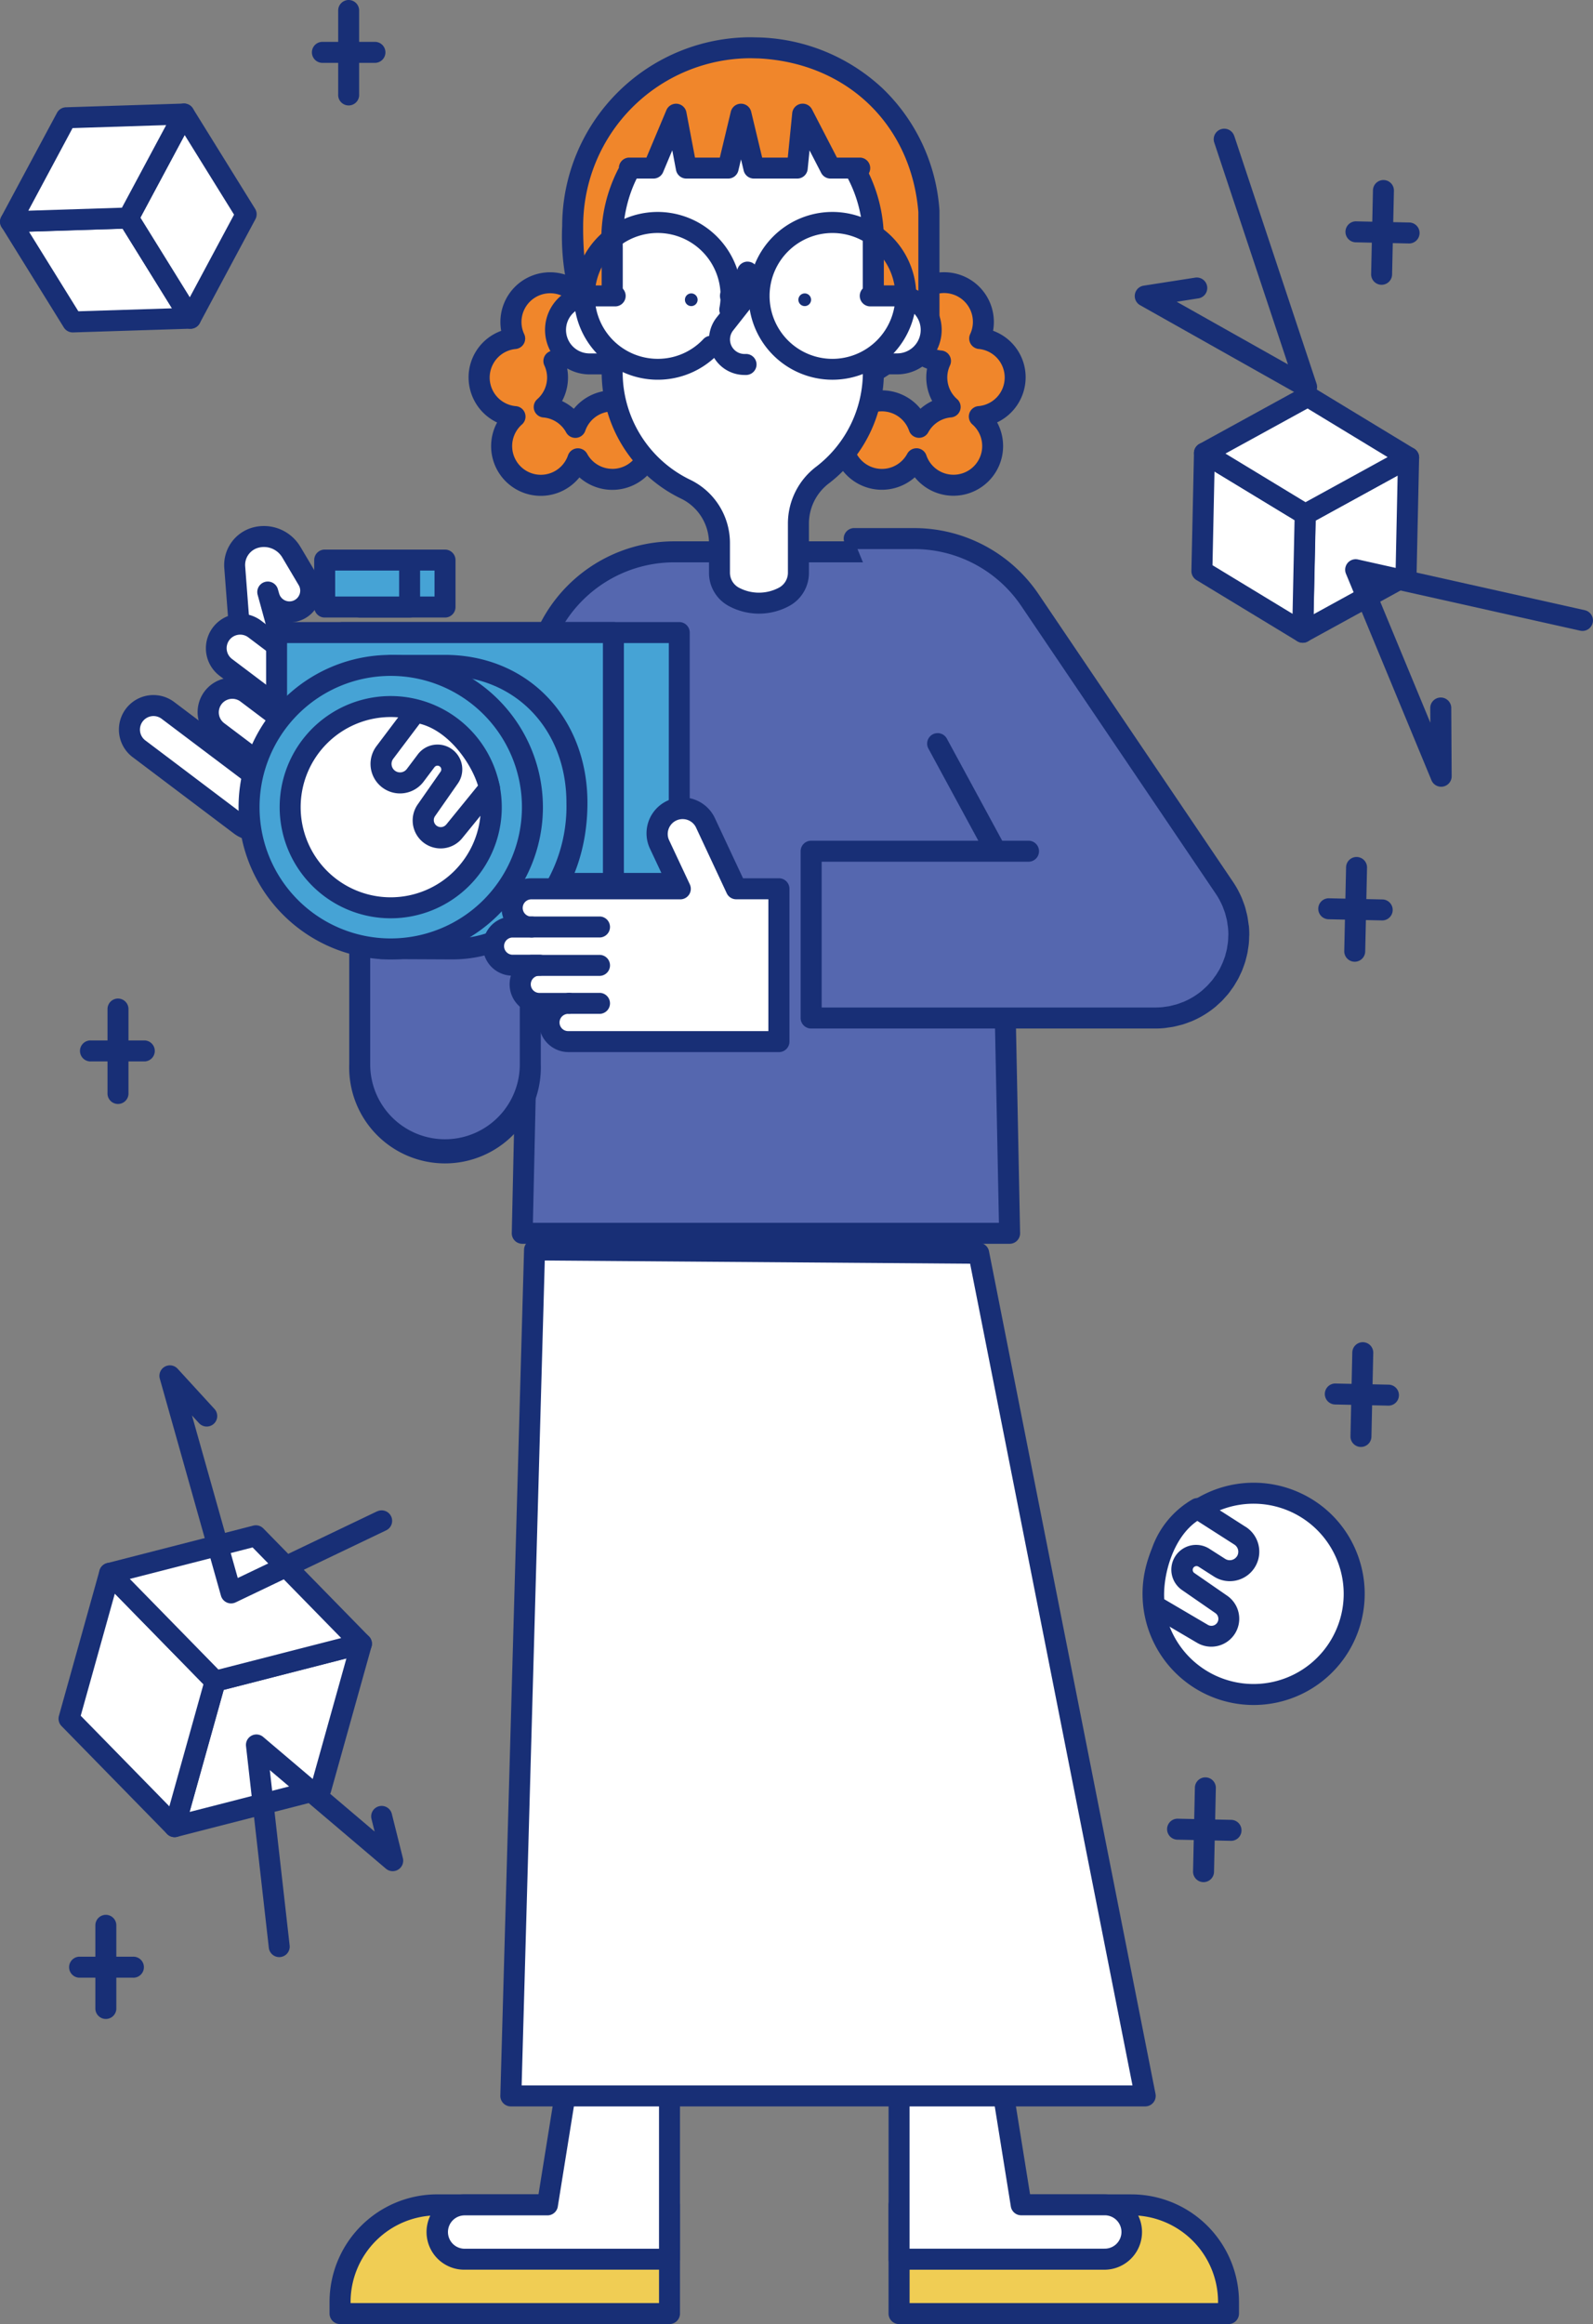 <svg xmlns="http://www.w3.org/2000/svg" width="159.594" height="232.696" viewBox="0 0 159.594 232.696">
  <rect x="0" y="0" width="159.594" height="232.696" fill="#808080" stroke="none"/>
  <g id="グループ_15088" data-name="グループ 15088" transform="translate(-620 -8743.926)">
    <g id="グループ_4602" data-name="グループ 4602" transform="translate(703.372 8771.182)">
      <path id="パス_2362" data-name="パス 2362" d="M345.921,102.283a3.925,3.925,0,1,0-7.482-1.657,3.929,3.929,0,0,0,3.555,3.909,3.9,3.9,0,0,0,.966,4.6,3.923,3.923,0,0,0-3.123,2.041,3.922,3.922,0,1,0-.257,3.141,3.924,3.924,0,1,0,6.3-4.219,3.926,3.926,0,0,0,.041-7.82Z" transform="translate(-331.145 -95.65)" fill="#f0862b"/>
      <path id="パス_2363" data-name="パス 2363" d="M344.168,98.436a4.922,4.922,0,0,0,.079-.887,4.979,4.979,0,1,0-6.692,4.676,4.974,4.974,0,0,0,.516,3.24,4.889,4.889,0,0,0-1.177.775,4.977,4.977,0,1,0-.567,6.862,4.976,4.976,0,0,0,8.247-5.495,5.01,5.01,0,0,0,2.857-4.5,4.951,4.951,0,0,0-3.266-4.676Zm-1.469,7.54a1.049,1.049,0,0,0-.6,1.835,2.874,2.874,0,1,1-4.613,3.093,1.052,1.052,0,0,0-.907-.707l-.086,0a1.046,1.046,0,0,0-.923.549,2.882,2.882,0,1,1,.186-2.305,1.052,1.052,0,0,0,1.919.16,2.872,2.872,0,0,1,2.287-1.494,1.049,1.049,0,0,0,.6-1.835,2.88,2.88,0,0,1-.981-2.158,2.841,2.841,0,0,1,.272-1.212,1.051,1.051,0,0,0-.854-1.492,2.884,2.884,0,1,1,2.877-1.649,1.051,1.051,0,0,0,.854,1.492,2.873,2.873,0,0,1-.028,5.723Z" transform="translate(-328.05 -92.57)" fill="#182f76"/>
    </g>
    <g id="グループ_4603" data-name="グループ 4603" transform="translate(666.946 8771.182)">
      <path id="パス_2364" data-name="パス 2364" d="M202.23,108.535a3.923,3.923,0,0,0-3.71,2.653,3.923,3.923,0,0,0-3.123-2.041,3.9,3.9,0,0,0,.966-4.6,3.937,3.937,0,1,0-3.926-2.252,3.926,3.926,0,0,0,.041,7.82,3.923,3.923,0,1,0,6.3,4.219,3.927,3.927,0,1,0,3.454-5.794Z" transform="translate(-187.823 -95.658)" fill="#f0862b"/>
      <path id="パス_2365" data-name="パス 2365" d="M199.127,104.4a4.977,4.977,0,0,0-3.866,1.845,4.967,4.967,0,0,0-1.177-.775,4.962,4.962,0,0,0,.595-2.353,4.9,4.9,0,0,0-.081-.887,4.979,4.979,0,1,0-6.692-4.676,5.137,5.137,0,0,0,.079.887,4.953,4.953,0,0,0-3.266,4.676,5,5,0,0,0,2.857,4.5,4.976,4.976,0,0,0,8.247,5.495,4.978,4.978,0,1,0,3.3-8.707Zm0,7.856a2.878,2.878,0,0,1-2.531-1.507,1.052,1.052,0,0,0-1.919.16,2.874,2.874,0,1,1-4.613-3.093,1.049,1.049,0,0,0-.6-1.835,2.873,2.873,0,0,1-.028-5.723,1.051,1.051,0,0,0,.854-1.492,2.85,2.85,0,0,1-.272-1.212,2.877,2.877,0,1,1,3.149,2.862,1.051,1.051,0,0,0-.854,1.492,2.85,2.85,0,0,1,.272,1.212,2.88,2.88,0,0,1-.981,2.158,1.049,1.049,0,0,0,.6,1.835,2.872,2.872,0,0,1,2.287,1.494,1.052,1.052,0,0,0,1.919-.16,2.875,2.875,0,1,1,2.717,3.812Z" transform="translate(-184.72 -92.57)" fill="#182f76"/>
    </g>
    <g id="グループ_4604" data-name="グループ 4604" transform="translate(642.456 8796.593)">
      <path id="パス_2366" data-name="パス 2366" d="M98.178,206.331a3.192,3.192,0,0,0-3.642-1.438h0a2.827,2.827,0,0,0-2.031,2.93l1.1,14.364,5.159-1.154-2.94-10.7.13.447A2.126,2.126,0,1,0,99.82,209.1l-1.642-2.768Z" transform="translate(-91.445 -203.715)" fill="#fff"/>
      <path id="パス_2367" data-name="パス 2367" d="M95.995,202.717a4.25,4.25,0,0,0-4.841-1.914,3.9,3.9,0,0,0-2.785,4.021l1.1,14.364a1.049,1.049,0,0,0,1.047.971,1,1,0,0,0,.229-.025l5.159-1.154a1.052,1.052,0,0,0,.783-1.306l-2.033-7.4a3.127,3.127,0,0,0,1.139-.117,3.178,3.178,0,0,0,1.848-4.671l-1.642-2.768ZM95.9,207.5a1.074,1.074,0,0,1-2.031-.094l-.13-.447a1.051,1.051,0,0,0-2.023.572l2.648,9.64-2.9.648-1-13.154a1.786,1.786,0,0,1,1.276-1.843,2.14,2.14,0,0,1,2.445.966l1.642,2.768a1.072,1.072,0,0,1,.076.943Z" transform="translate(-88.357 -200.634)" fill="#182f76"/>
    </g>
    <g id="グループ_4605" data-name="グループ 4605" transform="translate(639.798 8811.773)">
      <path id="パス_2368" data-name="パス 2368" d="M90.225,261.165l-4.348-3.278a2.406,2.406,0,0,0-2.9,3.843l4.348,3.278a2.407,2.407,0,0,0,3.37-.473h0A2.407,2.407,0,0,0,90.225,261.165Z" transform="translate(-80.974 -256.353)" fill="#fff"/>
      <path id="パス_2369" data-name="パス 2369" d="M87.783,257.249l-4.348-3.278a3.456,3.456,0,1,0-4.16,5.52l4.348,3.278a3.426,3.426,0,0,0,2.074.7,3.5,3.5,0,0,0,.488-.033,3.457,3.457,0,0,0,1.6-6.183Zm-1,3.576h0a1.357,1.357,0,0,1-1.9.267l-4.348-3.278a1.356,1.356,0,0,1,1.632-2.165l4.348,3.278a1.357,1.357,0,0,1,.267,1.9Z" transform="translate(-77.899 -253.275)" fill="#182f76"/>
    </g>
    <g id="グループ_4606" data-name="グループ 4606" transform="translate(631.896 8813.505)">
      <path id="パス_2370" data-name="パス 2370" d="M64.958,270.644l-10.171-7.667a2.406,2.406,0,0,0-2.9,3.843l10.171,7.667a2.407,2.407,0,0,0,3.37-.473h0A2.407,2.407,0,0,0,64.958,270.644Z" transform="translate(-49.884 -261.443)" fill="#fff"/>
      <path id="パス_2371" data-name="パス 2371" d="M62.515,266.728,52.344,259.06a3.457,3.457,0,0,0-4.163,5.52l10.171,7.667a3.426,3.426,0,0,0,2.074.7,3.5,3.5,0,0,0,.488-.033,3.457,3.457,0,0,0,1.6-6.183Zm-1,3.576h0a1.357,1.357,0,0,1-1.9.267L49.447,262.9a1.356,1.356,0,0,1,1.632-2.165L61.249,268.4a1.357,1.357,0,0,1,.267,1.9Z" transform="translate(-46.808 -258.365)" fill="#182f76"/>
    </g>
    <g id="グループ_4607" data-name="グループ 4607" transform="translate(640.608 8805.366)">
      <path id="パス_2372" data-name="パス 2372" d="M93.425,239.505l-4.348-3.278a2.406,2.406,0,1,0-2.9,3.843l4.348,3.278a2.407,2.407,0,0,0,3.37-.473h0A2.407,2.407,0,0,0,93.425,239.505Z" transform="translate(-84.171 -234.691)" fill="#fff"/>
      <path id="パス_2373" data-name="パス 2373" d="M90.974,235.583,86.626,232.3a3.457,3.457,0,0,0-4.163,5.52l4.348,3.278a3.458,3.458,0,0,0,4.841-.679h0a3.462,3.462,0,0,0-.681-4.841Zm-1,3.576a1.357,1.357,0,0,1-1.9.267l-4.348-3.278a1.355,1.355,0,0,1,.628-2.425,1.2,1.2,0,0,1,.191-.013,1.341,1.341,0,0,1,.813.274l4.348,3.278a1.357,1.357,0,0,1,.267,1.9Zm.841.633Z" transform="translate(-81.087 -231.607)" fill="#182f76"/>
    </g>
    <g id="グループ_4608" data-name="グループ 4608" transform="translate(709.019 8963.633)">
      <path id="パス_2374" data-name="パス 2374" d="M377.7,827.02H354.41V837.9h33.008v-1.167A9.718,9.718,0,0,0,377.7,827.02Z" transform="translate(-353.358 -825.97)" fill="#f0cd54"/>
      <path id="パス_2375" data-name="パス 2375" d="M374.612,822.89h-23.29a1.053,1.053,0,0,0-1.052,1.052v10.885a1.053,1.053,0,0,0,1.052,1.052h33.005a1.053,1.053,0,0,0,1.052-1.052v-1.166a10.781,10.781,0,0,0-10.768-10.768Zm8.666,10.885h-30.9v-8.783h22.237a8.677,8.677,0,0,1,8.666,8.666v.114Z" transform="translate(-350.27 -822.89)" fill="#182f76"/>
    </g>
    <g id="グループ_4609" data-name="グループ 4609" transform="translate(709.021 8940.176)">
      <path id="パス_2376" data-name="パス 2376" d="M374.988,758.185h-8.338l-3.771-23.455H354.42v28.9h20.568a2.722,2.722,0,1,0,0-5.444Z" transform="translate(-353.368 -733.678)" fill="#fff"/>
      <path id="パス_2377" data-name="パス 2377" d="M371.9,754.047h-7.444l-3.629-22.573a1.051,1.051,0,0,0-1.037-.884h-8.458a1.053,1.053,0,0,0-1.052,1.052v28.9a1.053,1.053,0,0,0,1.052,1.052H371.9a3.771,3.771,0,0,0,0-7.543Zm0,5.441H352.384v-26.8H358.9l3.629,22.573a1.051,1.051,0,0,0,1.037.884H371.9a1.67,1.67,0,1,1,0,3.339Z" transform="translate(-350.28 -730.59)" fill="#182f76"/>
    </g>
    <g id="グループ_4610" data-name="グループ 4610" transform="translate(653.016 8963.631)">
      <path id="パス_2378" data-name="パス 2378" d="M134.043,836.738V837.9h33.005V827.02h-23.29a9.718,9.718,0,0,0-9.718,9.718Z" transform="translate(-132.99 -825.968)" fill="#f0cd54"/>
      <path id="パス_2379" data-name="パス 2379" d="M163.968,822.883h-23.29a10.78,10.78,0,0,0-10.768,10.768v1.166a1.053,1.053,0,0,0,1.052,1.052h33.005a1.053,1.053,0,0,0,1.052-1.052V823.932a1.053,1.053,0,0,0-1.052-1.052Zm-1.052,10.885h-30.9v-.114a8.677,8.677,0,0,1,8.666-8.666h22.237v8.783Z" transform="translate(-129.91 -822.88)" fill="#182f76"/>
    </g>
    <g id="グループ_4611" data-name="グループ 4611" transform="translate(662.734 8940.174)">
      <path id="パス_2380" data-name="パス 2380" d="M183.34,758.185H175a2.722,2.722,0,1,0,0,5.444H195.57v-28.9h-8.458Z" transform="translate(-171.23 -733.675)" fill="#fff"/>
      <path id="パス_2381" data-name="パス 2381" d="M192.489,730.583h-8.458a1.049,1.049,0,0,0-1.037.884l-3.629,22.573h-7.444a3.771,3.771,0,0,0,0,7.543h20.568a1.053,1.053,0,0,0,1.052-1.052v-28.9a1.053,1.053,0,0,0-1.052-1.052Zm-1.05,28.9H171.924a1.67,1.67,0,0,1,0-3.339h8.338a1.049,1.049,0,0,0,1.037-.884l3.629-22.573h6.511Z" transform="translate(-168.15 -730.58)" fill="#182f76"/>
    </g>
    <g id="グループ_4612" data-name="グループ 4612" transform="translate(670.127 8868.024)">
      <path id="パス_2382" data-name="パス 2382" d="M203.754,450.82l-2.374,84.7h63.553l-16.682-84.367Z" transform="translate(-200.327 -449.77)" fill="#fff"/>
      <path id="パス_2383" data-name="パス 2383" d="M246.194,447.872a1.047,1.047,0,0,0-1.024-.846l-44.5-.335a1.048,1.048,0,0,0-1.057,1.022l-2.376,84.7a1.05,1.05,0,0,0,1.05,1.08h63.556a1.051,1.051,0,0,0,1.032-1.255l-16.682-84.368Zm-46.823,83.519,2.318-82.591,42.612.32,16.268,82.271H199.374Z" transform="translate(-197.238 -446.69)" fill="#182f76"/>
    </g>
    <g id="グループ_4613" data-name="グループ 4613" transform="translate(671.266 8798.124)">
      <path id="パス_2384" data-name="パス 2384" d="M253.581,203.2s-4.178-2.857-8.481-2.857H221.058a14.014,14.014,0,0,0-14.013,14.013l-1.2,54.221h48.836l-.811-40.543-.282-24.832Z" transform="translate(-204.793 -199.285)" fill="#5567af"/>
      <path id="パス_2385" data-name="パス 2385" d="M251.559,200.089a1.054,1.054,0,0,0-.457-.856c-.18-.125-4.5-3.042-9.073-3.042H217.987a15.08,15.08,0,0,0-15.063,15.053l-1.2,54.209a1.05,1.05,0,0,0,1.052,1.072H251.6a1.05,1.05,0,0,0,1.05-1.072l-.811-40.533-.282-24.832Zm-47.583,11.167Zm-.135,53.169,1.182-53.146v-.023a12.976,12.976,0,0,1,12.961-12.961h24.042a15.9,15.9,0,0,1,7.436,2.391l.277,24.268.79,39.471H203.841Z" transform="translate(-201.718 -196.19)" fill="#182f76"/>
    </g>
    <g id="グループ_4614" data-name="グループ 4614" transform="translate(654.988 8822.021)">
      <path id="パス_2386" data-name="パス 2386" d="M141.8,313.48a8.544,8.544,0,0,0,17.089,0V286.05H141.8Z" transform="translate(-140.75 -285)" fill="#5567af"/>
      <path id="パス_2387" data-name="パス 2387" d="M155.808,281.92H138.72a1.05,1.05,0,0,0-1.05,1.052V310.4a9.6,9.6,0,1,0,19.19,0v-27.43a1.052,1.052,0,0,0-1.05-1.052Zm-1.05,28.479a7.493,7.493,0,1,1-14.987,0V284.022h14.987Z" transform="translate(-137.67 -281.92)" fill="#182f76"/>
    </g>
    <g id="グループ_4615" data-name="グループ 4615" transform="translate(680.278 8750.573)">
      <path id="パス_2388" data-name="パス 2388" d="M241.3,23.72V45.142a13.073,13.073,0,0,0,7.347,11.752,6.029,6.029,0,0,1,3.4,5.413v2.951c0,4.071,7.909,4.071,7.909,0V60.3a6.114,6.114,0,0,1,2.432-4.826,13.031,13.031,0,0,0,5.078-10.333V23.72c0-10.8-26.169-10.8-26.169,0Z" transform="translate(-240.253 -14.566)" fill="#fff"/>
      <path id="パス_2389" data-name="パス 2389" d="M251.315,11.48a20.1,20.1,0,0,0-9.5,2.155c-3.032,1.67-4.633,4.089-4.633,7V42.056a14.032,14.032,0,0,0,7.939,12.694,4.95,4.95,0,0,1,2.811,4.468v2.951a3.764,3.764,0,0,0,2,3.35,6.365,6.365,0,0,0,6.013,0,3.769,3.769,0,0,0,2-3.35V57.213a5.055,5.055,0,0,1,2.023-4,14.028,14.028,0,0,0,5.487-11.164V20.634c0-6.29-7.327-9.154-14.135-9.154Zm12.034,30.576a11.941,11.941,0,0,1-4.671,9.5,7.142,7.142,0,0,0-2.839,5.657v4.956a1.7,1.7,0,0,1-.948,1.53,4.266,4.266,0,0,1-3.911,0,1.7,1.7,0,0,1-.948-1.53V59.221a7.035,7.035,0,0,0-3.99-6.356,11.949,11.949,0,0,1-6.758-10.806V20.634c0-4.63,6.054-7.052,12.034-7.052a18.231,18.231,0,0,1,8.488,1.9c1.616.889,3.545,2.508,3.545,5.157V42.056Z" transform="translate(-237.18 -11.48)" fill="#182f76"/>
    </g>
    <path id="パス_2390" data-name="パス 2390" d="M315.365,100.92a.635.635,0,1,0,.635.635A.636.636,0,0,0,315.365,100.92Z" transform="translate(385.257 8672.383)" fill="#182f76"/>
    <path id="パス_2391" data-name="パス 2391" d="M270.635,100.92a.635.635,0,1,0,.635.635A.636.636,0,0,0,270.635,100.92Z" transform="translate(418.619 8672.383)" fill="#182f76"/>
    <path id="パス_2392" data-name="パス 2392" d="M283.359,88.39a1.059,1.059,0,0,0-1.067,1.034l-.033,2-2.015,2.562a3.555,3.555,0,0,0,2.793,5.754h.219a1.052,1.052,0,0,0,0-2.1h-.219a1.453,1.453,0,0,1-1.141-2.351l2.236-2.839a1.062,1.062,0,0,0,.226-.633l.038-2.356a1.051,1.051,0,0,0-1.034-1.067Z" transform="translate(411.55 8681.729)" fill="#182f76"/>
    <g id="グループ_4616" data-name="グループ 4616" transform="translate(676.325 8747.657)">
      <path id="パス_2393" data-name="パス 2393" d="M244.462,4.16l-.859-.02a17.846,17.846,0,0,0-17.846,17.846c-.076,10.143,3.954,12.839,3.954,12.839V24.253c-.48-18.86,25.689-19.526,26.169-.666V36.622L261.449,33V20.545A17.422,17.422,0,0,0,244.464,4.163Z" transform="translate(-224.706 -3.09)" fill="#f0862b"/>
      <path id="パス_2394" data-name="パス 2394" d="M253.768,5.172A18.961,18.961,0,0,0,241.435.03h-.028l-.859-.02h-.025a18.914,18.914,0,0,0-18.9,18.888A23.181,23.181,0,0,0,223.69,29.61a8.09,8.09,0,0,0,2.356,3.009,1.052,1.052,0,0,0,1.637-.874v-10.6c-.229-9,5.9-13.254,11.7-13.4a11.854,11.854,0,0,1,8.351,3.032,13.248,13.248,0,0,1,4.015,9.741V33.542a1.053,1.053,0,0,0,1.627.882l5.568-3.627a1.052,1.052,0,0,0,.478-.879V17.467c0-.028,0-.056,0-.084a18.651,18.651,0,0,0-5.645-12.2Zm3.548,24.171L253.849,31.6V20.479a15.29,15.29,0,0,0-4.7-11.253,13.905,13.905,0,0,0-9.439-3.586c-.127,0-.254,0-.384.005A13.943,13.943,0,0,0,229.7,9.721a15.285,15.285,0,0,0-4.122,11.464v7.477c-.925-1.792-1.888-4.846-1.853-9.759A16.812,16.812,0,0,1,240.5,2.109l.834.02c8.831.46,15.246,6.636,15.973,15.376V29.343Z" transform="translate(-221.626 -0.01)" fill="#182f76"/>
    </g>
    <g id="グループ_4617" data-name="グループ 4617" transform="translate(706.198 8772.501)">
      <path id="パス_2395" data-name="パス 2395" d="M342.865,101.9H339.18v6.811h3.685a3.406,3.406,0,1,0,0-6.811Z" transform="translate(-339.177 -100.848)" fill="#fff"/>
      <path id="パス_2396" data-name="パス 2396" d="M342.858,97.76h-2.635a1.052,1.052,0,1,0,0,2.1h2.635a2.353,2.353,0,1,1,0,4.707h-2.635a1.052,1.052,0,1,0,0,2.1h2.635a4.455,4.455,0,0,0,0-8.91Z" transform="translate(-339.17 -97.76)" fill="#182f76"/>
    </g>
    <g id="グループ_4618" data-name="グループ 4618" transform="translate(674.605 8772.498)">
      <path id="パス_2397" data-name="パス 2397" d="M218.99,105.306a3.406,3.406,0,0,0,3.406,3.406h3.685V101.9H222.4A3.406,3.406,0,0,0,218.99,105.306Z" transform="translate(-217.94 -100.845)" fill="#fff"/>
      <path id="パス_2398" data-name="パス 2398" d="M219.315,99.854h2.635a1.052,1.052,0,0,0,0-2.1h-2.635a4.455,4.455,0,1,0,0,8.91h2.635a1.052,1.052,0,0,0,0-2.1h-2.635a2.353,2.353,0,1,1,0-4.707Z" transform="translate(-214.86 -97.75)" fill="#182f76"/>
    </g>
    <g id="グループ_4619" data-name="グループ 4619" transform="translate(754.764 8761.952)">
      <path id="パス_2399" data-name="パス 2399" d="M536.729,115.037l-5.388-.117h-.023a1.051,1.051,0,0,0-.023,2.1l5.388.117h.023a1.051,1.051,0,0,0,.023-2.1Z" transform="translate(-530.269 -110.785)" fill="#182f76"/>
      <path id="パス_2400" data-name="パス 2400" d="M541.765,98.65h-.023a1.051,1.051,0,0,0-1.05,1.029l-.183,8.387a1.05,1.05,0,0,0,1.027,1.072h.023a1.051,1.051,0,0,0,1.05-1.029l.183-8.387A1.05,1.05,0,0,0,541.765,98.65Z" transform="translate(-537.907 -98.65)" fill="#182f76"/>
    </g>
    <g id="グループ_4620" data-name="グループ 4620" transform="translate(752.07 8829.731)">
      <path id="パス_2401" data-name="パス 2401" d="M526.13,330.327l-5.388-.117a1.05,1.05,0,0,0-.046,2.1l5.388.117h.023a1.051,1.051,0,0,0,.023-2.1Z" transform="translate(-519.669 -326.075)" fill="#182f76"/>
      <path id="パス_2402" data-name="パス 2402" d="M531.165,313.94h-.023a1.051,1.051,0,0,0-1.05,1.029l-.183,8.387a1.05,1.05,0,0,0,1.027,1.072h.023a1.051,1.051,0,0,0,1.05-1.029l.183-8.387A1.05,1.05,0,0,0,531.165,313.94Z" transform="translate(-527.306 -313.94)" fill="#182f76"/>
    </g>
    <g id="グループ_4621" data-name="グループ 4621" transform="translate(736.924 8921.883)">
      <path id="パス_2403" data-name="パス 2403" d="M466.53,641.9l-5.388-.117a1.05,1.05,0,0,0-.046,2.1l5.388.117h.023a1.051,1.051,0,0,0,.023-2.1Z" transform="translate(-460.069 -637.645)" fill="#182f76"/>
      <path id="パス_2404" data-name="パス 2404" d="M471.565,625.51h-.023a1.051,1.051,0,0,0-1.05,1.029l-.183,8.387A1.05,1.05,0,0,0,471.336,636h.023a1.051,1.051,0,0,0,1.05-1.029l.183-8.387A1.05,1.05,0,0,0,471.565,625.51Z" transform="translate(-467.707 -625.51)" fill="#182f76"/>
    </g>
    <g id="グループ_4622" data-name="グループ 4622" transform="translate(752.696 8878.313)">
      <path id="パス_2405" data-name="パス 2405" d="M528.589,494.587l-5.388-.117h-.023a1.051,1.051,0,0,0-.023,2.1l5.388.117h.023a1.051,1.051,0,0,0,.023-2.1Z" transform="translate(-522.129 -490.335)" fill="#182f76"/>
      <path id="パス_2406" data-name="パス 2406" d="M533.625,478.2H533.6a1.051,1.051,0,0,0-1.05,1.029l-.183,8.387a1.05,1.05,0,0,0,1.027,1.072h.023a1.051,1.051,0,0,0,1.05-1.029l.183-8.387A1.05,1.05,0,0,0,533.625,478.2Z" transform="translate(-529.767 -478.2)" fill="#182f76"/>
    </g>
    <g id="グループ_4623" data-name="グループ 4623" transform="translate(628.077 8843.904)">
      <path id="パス_2407" data-name="パス 2407" d="M38.223,378.37h-5.39a1.052,1.052,0,1,0,0,2.1h5.39a1.052,1.052,0,0,0,0-2.1Z" transform="translate(-31.78 -374.174)" fill="#182f76"/>
      <path id="パス_2408" data-name="パス 2408" d="M43.432,361.86a1.053,1.053,0,0,0-1.052,1.052V371.3a1.052,1.052,0,1,0,2.1,0v-8.389A1.053,1.053,0,0,0,43.432,361.86Z" transform="translate(-39.686 -361.86)" fill="#182f76"/>
    </g>
    <g id="グループ_4624" data-name="グループ 4624" transform="translate(626.86 8935.646)">
      <path id="パス_2409" data-name="パス 2409" d="M33.43,688.55H28.04a1.052,1.052,0,0,0,0,2.1h5.39a1.052,1.052,0,1,0,0-2.1Z" transform="translate(-26.99 -684.357)" fill="#182f76"/>
      <path id="パス_2410" data-name="パス 2410" d="M38.642,672.05A1.053,1.053,0,0,0,37.59,673.1v8.389a1.052,1.052,0,0,0,2.1,0V673.1A1.053,1.053,0,0,0,38.642,672.05Z" transform="translate(-34.896 -672.05)" fill="#182f76"/>
    </g>
    <g id="グループ_4625" data-name="グループ 4625" transform="translate(651.186 8743.926)">
      <path id="パス_2411" data-name="パス 2411" d="M129.15,44.22h-5.39a1.052,1.052,0,0,0,0,2.1h5.39a1.052,1.052,0,0,0,0-2.1Z" transform="translate(-122.71 -40.027)" fill="#182f76"/>
      <path id="パス_2412" data-name="パス 2412" d="M134.362,27.72a1.053,1.053,0,0,0-1.052,1.052v8.389a1.052,1.052,0,1,0,2.1,0V28.772A1.053,1.053,0,0,0,134.362,27.72Z" transform="translate(-130.616 -27.72)" fill="#182f76"/>
    </g>
    <path id="パス_2413" data-name="パス 2413" d="M362.545,239.165c-.01-.091-.028-.18-.041-.269-.023-.18-.046-.361-.081-.541-.028-.137-.066-.272-.1-.407s-.061-.257-.1-.384c-.053-.173-.117-.341-.18-.508-.033-.086-.058-.173-.094-.259-.1-.231-.206-.455-.32-.676l-.03-.066a8.016,8.016,0,0,0-.447-.737l-19.475-28.8a14.009,14.009,0,0,0-11.609-6.163H324l12.837,31.305H319.75v16.7h34.495c.277,0,.554-.015.831-.041.107-.01.208-.031.313-.046.165-.023.33-.043.5-.076s.308-.074.46-.114c.109-.028.221-.051.33-.084.2-.061.391-.135.582-.208l.183-.066a8.327,8.327,0,0,0,2.14-1.3c.069-.056.13-.119.2-.178.135-.119.272-.239.4-.369.1-.1.183-.2.272-.3s.183-.2.267-.3.168-.224.252-.335.16-.211.234-.323.13-.211.193-.318c.076-.13.158-.257.226-.389.046-.089.086-.18.13-.272.076-.158.153-.313.219-.475.031-.074.053-.147.081-.221.069-.18.135-.361.191-.549.02-.066.033-.135.051-.2.051-.193.1-.384.142-.582.018-.086.025-.173.041-.259.028-.178.061-.356.076-.536.02-.206.025-.414.03-.623,0-.064.01-.122.01-.186V240c0-.277-.015-.554-.043-.834Z" transform="translate(381.513 8597.582)" fill="#5567af"/>
    <g id="グループ_4626" data-name="グループ 4626" transform="translate(653.255 8806.209)">
      <rect id="長方形_2466" data-name="長方形 2466" width="33.745" height="25.117" transform="translate(1.052 1.05)" fill="#46a3d5"/>
      <path id="パス_2414" data-name="パス 2414" d="M165.645,231.61H131.9a1.05,1.05,0,0,0-1.05,1.052v25.117a1.052,1.052,0,0,0,1.05,1.052h33.745a1.051,1.051,0,0,0,1.05-1.052V232.662A1.052,1.052,0,0,0,165.645,231.61Zm-1.05,25.117H132.952V233.712H164.6Z" transform="translate(-130.85 -231.61)" fill="#182f76"/>
    </g>
    <g id="グループ_4627" data-name="グループ 4627" transform="translate(646.66 8806.209)">
      <rect id="長方形_2467" data-name="長方形 2467" width="33.745" height="25.117" transform="translate(1.05 1.05)" fill="#46a3d5"/>
      <path id="パス_2415" data-name="パス 2415" d="M139.695,231.61H105.95a1.05,1.05,0,0,0-1.05,1.052v25.117a1.052,1.052,0,0,0,1.05,1.052h33.745a1.051,1.051,0,0,0,1.05-1.052V232.662A1.052,1.052,0,0,0,139.695,231.61Zm-1.05,25.117H107V233.712h31.643Z" transform="translate(-104.9 -231.61)" fill="#182f76"/>
    </g>
    <g id="グループ_4628" data-name="グループ 4628" transform="translate(655.024 8798.953)">
      <rect id="長方形_2468" data-name="長方形 2468" width="8.509" height="4.704" transform="translate(1.05 1.052)" fill="#46a3d5"/>
      <path id="パス_2416" data-name="パス 2416" d="M147.368,210.38H138.86a1.05,1.05,0,0,0-1.05,1.052v4.7a1.052,1.052,0,0,0,1.05,1.052h8.509a1.053,1.053,0,0,0,1.052-1.052v-4.7A1.053,1.053,0,0,0,147.368,210.38Zm-1.05,4.7h-6.407v-2.6h6.407Z" transform="translate(-137.81 -210.38)" fill="#182f76"/>
    </g>
    <g id="グループ_4629" data-name="グループ 4629" transform="translate(651.479 8798.953)">
      <rect id="長方形_2469" data-name="長方形 2469" width="8.509" height="4.704" transform="translate(1.05 1.052)" fill="#46a3d5"/>
      <path id="パス_2417" data-name="パス 2417" d="M133.418,210.38H124.91a1.05,1.05,0,0,0-1.05,1.052v4.7a1.052,1.052,0,0,0,1.05,1.052h8.509a1.05,1.05,0,0,0,1.05-1.052v-4.7A1.052,1.052,0,0,0,133.418,210.38Zm-1.05,4.7h-6.407v-2.6h6.407Z" transform="translate(-123.86 -210.38)" fill="#182f76"/>
    </g>
    <g id="グループ_4630" data-name="グループ 4630" transform="translate(657.122 8809.493)">
      <path id="パス_2418" data-name="パス 2418" d="M156.574,246.11h-5.4l-.971,28.355,7.126.033c7.828,0,12.5-6.8,12.5-14.628S164.4,246.11,156.571,246.11Z" transform="translate(-149.15 -245.055)" fill="#46a3d5"/>
      <path id="パス_2419" data-name="パス 2419" d="M153.492,241.963h-5.4a1.05,1.05,0,0,0-1.05,1.014l-.971,28.355a1.051,1.051,0,0,0,1.045,1.088l7.126.033h.005c7.853,0,13.551-6.6,13.551-15.681,0-8.582-6.016-14.811-14.3-14.811Zm9.119,24.405a10.376,10.376,0,0,1-8.364,3.985l-6.041-.028.9-26.258h4.387c7.07,0,12.2,5.345,12.2,12.71a15.343,15.343,0,0,1-3.083,9.594Z" transform="translate(-146.067 -241.96)" fill="#182f76"/>
    </g>
    <g id="グループ_4634" data-name="グループ 4634" transform="translate(643.9 8809.497)">
      <g id="グループ_4631" data-name="グループ 4631" transform="translate(0 0)">
        <path id="パス_2420" data-name="パス 2420" d="M112.374,246.11A14.194,14.194,0,1,0,126.568,260.3,14.21,14.21,0,0,0,112.374,246.11Z" transform="translate(-97.128 -245.058)" fill="#46a3d5"/>
        <path id="パス_2421" data-name="パス 2421" d="M109.286,241.97a15.246,15.246,0,1,0,15.246,15.246,15.263,15.263,0,0,0-15.246-15.246Zm0,28.39a13.144,13.144,0,1,1,13.144-13.144A13.159,13.159,0,0,1,109.286,270.36Z" transform="translate(-94.04 -241.97)" fill="#182f76"/>
      </g>
      <g id="グループ_4632" data-name="グループ 4632" transform="translate(4.12 4.12)">
        <circle id="楕円形_243" data-name="楕円形 243" cx="10.077" cy="10.077" r="10.077" transform="translate(1.05 1.05)" fill="#fff"/>
        <path id="パス_2422" data-name="パス 2422" d="M121.376,258.18A11.126,11.126,0,1,0,132.5,269.306,11.139,11.139,0,0,0,121.376,258.18Zm0,20.151a9.025,9.025,0,1,1,9.025-9.025A9.035,9.035,0,0,1,121.376,278.331Z" transform="translate(-110.25 -258.18)" fill="#182f76"/>
      </g>
      <g id="グループ_4633" data-name="グループ 4633" transform="translate(13.223 4.686)">
        <path id="パス_2423" data-name="パス 2423" d="M153.631,264.54l-3.037,4.031a1.9,1.9,0,0,0,3.04,2.29l1.1-1.461a1.429,1.429,0,0,1,2.313,1.68l-2.3,3.294a1.749,1.749,0,0,0,2.79,2.107l3.543-4.348c-.671-2.971-3.649-7.129-7.444-7.591Z" transform="translate(-149.158 -263.49)" fill="#fff"/>
        <path id="パス_2424" data-name="パス 2424" d="M156.22,263.617a9.142,9.142,0,0,0-5.55-3.2,1.053,1.053,0,0,0-.966.412l-3.04,4.031a2.954,2.954,0,0,0,4.717,3.558l1.1-1.461a.38.38,0,0,1,.615.445l-2.3,3.291a2.8,2.8,0,0,0,1.034,4.107,2.825,2.825,0,0,0,1.266.3,2.782,2.782,0,0,0,2.163-1.034l3.543-4.348a1.05,1.05,0,0,0,.211-.895,12.452,12.452,0,0,0-2.788-5.2Zm-2.592,9.116a.7.7,0,0,1-1.113-.841l2.3-3.291a2.481,2.481,0,0,0-2.026-3.9,2.64,2.64,0,0,0-.346.023,2.466,2.466,0,0,0-1.639.963l-1.1,1.461a.851.851,0,1,1-1.36-1.024l2.648-3.512c2.849.7,5.118,3.853,5.84,6.193l-3.2,3.932Z" transform="translate(-146.07 -260.409)" fill="#182f76"/>
      </g>
    </g>
    <g id="グループ_4636" data-name="グループ 4636" transform="translate(668.371 8823.766)">
      <g id="グループ_4635" data-name="グループ 4635" transform="translate(0 0)">
        <path id="パス_2425" data-name="パス 2425" d="M215.706,296.251a2.542,2.542,0,0,0-4.605,2.155l2.1,4.475H198.242a1.911,1.911,0,1,0,0,3.822h-1.868a1.911,1.911,0,1,0,0,3.822h2.676a1.911,1.911,0,1,0,0,3.822h2.94a1.911,1.911,0,1,0,0,3.822h21.089v-15.3h-4.27l-3.1-6.633Z" transform="translate(-193.41 -293.734)" fill="#fff"/>
        <path id="パス_2426" data-name="パス 2426" d="M220,298.745h-3.6l-2.821-6.026a3.593,3.593,0,0,0-6.509,3.047l1.4,2.979h-13.3a2.965,2.965,0,0,0-2.788,3.97,2.964,2.964,0,0,0,.762,5.777,2.963,2.963,0,0,0,2.834,3.83h.1a2.92,2.92,0,0,0-.127.862,2.966,2.966,0,0,0,2.963,2.963H220a1.05,1.05,0,0,0,1.05-1.052v-15.3a1.052,1.052,0,0,0-1.05-1.052Zm-1.052,15.3H198.907a.862.862,0,1,1,0-1.723,1.052,1.052,0,1,0,0-2.1h-2.94a.862.862,0,0,1,0-1.723,1.052,1.052,0,1,0,0-2.1h-2.676a.862.862,0,0,1,0-1.723h1.868a1.052,1.052,0,1,0,0-2.1.862.862,0,0,1,0-1.723h14.956a1.053,1.053,0,0,0,.953-1.5l-2.1-4.475a1.492,1.492,0,0,1,2.7-1.263l3.1,6.633a1.052,1.052,0,0,0,.953.6h3.217v13.2Z" transform="translate(-190.33 -290.647)" fill="#182f76"/>
      </g>
      <path id="パス_2427" data-name="パス 2427" d="M213.182,337.56H206.26a1.052,1.052,0,0,0,0,2.1h6.923a1.052,1.052,0,0,0,0-2.1Z" transform="translate(-201.428 -325.637)" fill="#182f76"/>
      <path id="パス_2428" data-name="パス 2428" d="M213.182,352.69H206.26a1.052,1.052,0,0,0,0,2.1h6.923a1.052,1.052,0,0,0,0-2.1Z" transform="translate(-201.428 -336.922)" fill="#182f76"/>
      <path id="パス_2429" data-name="パス 2429" d="M224.184,367.65H221.01a1.052,1.052,0,0,0,0,2.1h3.174a1.052,1.052,0,0,0,0-2.1Z" transform="translate(-212.43 -348.08)" fill="#182f76"/>
    </g>
    <g id="グループ_4640" data-name="グループ 4640" transform="translate(739.363 8782.56)">
      <g id="グループ_4637" data-name="グループ 4637" transform="translate(10.097 6.127)">
        <path id="パス_2430" data-name="パス 2430" d="M513.52,198.518l10.354-5.68.257-11.807-10.354,5.68Z" transform="translate(-512.473 -179.978)" fill="#fff"/>
        <path id="パス_2431" data-name="パス 2431" d="M521.6,177.042a1.047,1.047,0,0,0-1.05-.023L510.2,182.7a1.052,1.052,0,0,0-.544.9l-.257,11.807a1.052,1.052,0,0,0,1.558.943l10.354-5.68a1.052,1.052,0,0,0,.544-.9l.257-11.807a1.049,1.049,0,0,0-.506-.92Zm-1.84,12.077-8.227,4.514.2-9.38,8.227-4.514Z" transform="translate(-509.399 -176.889)" fill="#182f76"/>
      </g>
      <g id="グループ_4638" data-name="グループ 4638" transform="translate(0 5.683)">
        <path id="パス_2432" data-name="パス 2432" d="M473.79,191.085l10.1,6.127.257-11.807-10.1-6.125Z" transform="translate(-472.743 -178.228)" fill="#fff"/>
        <path id="パス_2433" data-name="パス 2433" d="M481.617,181.419l-10.1-6.127a1.049,1.049,0,0,0-1.593.877l-.257,11.807a1.056,1.056,0,0,0,.506.923l10.1,6.125a1.05,1.05,0,0,0,1.6-.877l.257-11.807a1.049,1.049,0,0,0-.506-.92ZM479.8,192.281l-8.021-4.867.2-9.38,8.021,4.867Z" transform="translate(-469.669 -175.139)" fill="#182f76"/>
      </g>
      <g id="グループ_4639" data-name="グループ 4639" transform="translate(0.257 0)">
        <path id="パス_2434" data-name="パス 2434" d="M474.8,162.6l10.1,6.125,10.354-5.68-10.1-6.127Z" transform="translate(-473.753 -155.868)" fill="#fff"/>
        <path id="パス_2435" data-name="パス 2435" d="M492.724,159.059l-10.1-6.127a1.047,1.047,0,0,0-1.05-.023l-10.354,5.68a1.051,1.051,0,0,0-.038,1.82l10.1,6.127a1.054,1.054,0,0,0,1.052.023l10.354-5.68a1.051,1.051,0,0,0,.038-1.82Zm-10.872,5.367-8.021-4.867,8.227-4.514,8.021,4.867Z" transform="translate(-470.679 -152.779)" fill="#182f76"/>
      </g>
    </g>
    <g id="グループ_4644" data-name="グループ 4644" transform="translate(620 8754.294)">
      <g id="グループ_4641" data-name="グループ 4641" transform="translate(0.003 10.41)">
        <path id="パス_2436" data-name="パス 2436" d="M4.14,113.984l6.224,10.036,11.8-.374L15.942,113.61Z" transform="translate(-3.09 -112.56)" fill="#fff"/>
        <path id="パス_2437" data-name="パス 2437" d="M13.755,109.974a1.037,1.037,0,0,0-.925-.5l-11.8.374a1.051,1.051,0,0,0-.859,1.6l6.226,10.036a1.053,1.053,0,0,0,.892.5h.033l11.8-.374a1.051,1.051,0,0,0,.859-1.6l-6.226-10.036Zm-5.9,9.894L2.911,111.9l9.378-.3,4.946,7.972Z" transform="translate(-0.008 -109.478)" fill="#182f76"/>
      </g>
      <g id="グループ_4642" data-name="グループ 4642" transform="translate(11.807)">
        <path id="パス_2438" data-name="パス 2438" d="M50.58,83.06,56.806,93.1l5.578-10.41L56.158,72.65Z" transform="translate(-49.532 -71.6)" fill="#fff"/>
        <path id="パス_2439" data-name="パス 2439" d="M53.979,69.014a1.049,1.049,0,0,0-1.817.058l-5.578,10.41a1.047,1.047,0,0,0,.033,1.05l6.226,10.036a1.05,1.05,0,0,0,.892.5h.033a1.049,1.049,0,0,0,.892-.554L60.238,80.1a1.047,1.047,0,0,0-.033-1.05L53.979,69.016Zm-.313,18.9L48.72,79.939l4.432-8.27L58.1,79.642Z" transform="translate(-46.458 -68.518)" fill="#182f76"/>
      </g>
      <g id="グループ_4643" data-name="グループ 4643">
        <path id="パス_2440" data-name="パス 2440" d="M4.14,83.433l11.8-.374,5.578-10.41-11.8.374Z" transform="translate(-3.087 -71.6)" fill="#fff"/>
        <path id="パス_2441" data-name="パス 2441" d="M18.4,68.518l-11.8.374a1.049,1.049,0,0,0-.892.554L.123,79.853A1.052,1.052,0,0,0,1.048,81.4h.033l11.8-.374a1.049,1.049,0,0,0,.892-.554l5.578-10.41a1.049,1.049,0,0,0-.958-1.545ZM12.853,79.978Zm-.64-1.032-9.378.3,4.432-8.27,9.378-.3Z" transform="translate(0.002 -68.518)" fill="#182f76"/>
      </g>
    </g>
    <path id="パス_2442" data-name="パス 2442" d="M457.289,79.157a1.051,1.051,0,0,0-2,.663l7.385,22.217L451.53,95.763l2.137-.335a1.051,1.051,0,1,0-.323-2.076l-5.131.8a1.051,1.051,0,0,0-.353,1.954l16.161,9.1a1.036,1.036,0,0,0,.516.135,1.048,1.048,0,0,0,1-1.38l-8.242-24.8Z" transform="translate(286.36 8678.377)" fill="#182f76"/>
    <path id="パス_2443" data-name="パス 2443" d="M554.27,216.408l-22.73-5.08a1.053,1.053,0,0,0-1.2,1.428l8.567,20.68a1.049,1.049,0,0,0,.971.648,1.159,1.159,0,0,0,.208-.02,1.051,1.051,0,0,0,.844-1.037l-.041-6.831a1.049,1.049,0,0,0-1.05-1.045h-.008a1.052,1.052,0,0,0-1.045,1.057l.008,1.466-5.739-13.853,20.756,4.638a1.051,1.051,0,0,0,.46-2.051Z" transform="translate(224.504 8588.614)" fill="#182f76"/>
    <g id="グループ_4648" data-name="グループ 4648" transform="translate(625.86 8896.644)">
      <g id="グループ_4645" data-name="グループ 4645" transform="translate(10.58 10.804)">
        <path id="パス_2444" data-name="パス 2444" d="M68.81,597.019l14.649-3.756L87.528,578.7l-14.646,3.756Z" transform="translate(-67.762 -577.647)" fill="#fff"/>
        <path id="パス_2445" data-name="パス 2445" d="M84.193,574.592l-14.646,3.756a1.048,1.048,0,0,0-.75.734l-4.071,14.562a1.051,1.051,0,0,0,1.014,1.334,1.029,1.029,0,0,0,.262-.033l14.646-3.756a1.048,1.048,0,0,0,.75-.734l4.071-14.562a1.051,1.051,0,0,0-1.273-1.3Zm-4.658,14.715-12.3,3.151,3.418-12.224,12.3-3.154L79.535,589.3Z" transform="translate(-64.687 -574.558)" fill="#182f76"/>
      </g>
      <g id="グループ_4646" data-name="グループ 4646" transform="translate(0 3.754)">
        <path id="パス_2446" data-name="パス 2446" d="M27.2,565.512l10.575,10.809,4.071-14.562L31.271,550.95Z" transform="translate(-26.147 -549.9)" fill="#fff"/>
        <path id="パス_2447" data-name="パス 2447" d="M28.931,547.134a1.045,1.045,0,0,0-1.011-.282,1.056,1.056,0,0,0-.752.734L23.1,562.148a1.055,1.055,0,0,0,.262,1.019l10.575,10.806a1.047,1.047,0,0,0,.752.315,1.023,1.023,0,0,0,.262-.033,1.056,1.056,0,0,0,.752-.734l4.071-14.562a1.055,1.055,0,0,0-.262-1.019L28.934,547.134Zm5.233,24.07-8.88-9.073L28.7,549.906l8.88,9.073L34.164,571.2Z" transform="translate(-23.057 -546.818)" fill="#182f76"/>
      </g>
      <g id="グループ_4647" data-name="グループ 4647" transform="translate(4.074 0)">
        <path id="パス_2448" data-name="パス 2448" d="M43.22,539.934l10.575,10.809,14.646-3.756L57.866,536.18Z" transform="translate(-42.17 -535.13)" fill="#fff"/>
        <path id="パス_2449" data-name="パス 2449" d="M55.536,532.364a1.045,1.045,0,0,0-1.011-.282l-14.646,3.756a1.05,1.05,0,0,0-.49,1.754L49.963,548.4a1.048,1.048,0,0,0,.752.315,1.023,1.023,0,0,0,.262-.033l14.646-3.756a1.05,1.05,0,0,0,.49-1.754L55.539,532.364Zm-4.5,14.128-8.877-9.073,12.3-3.154,8.877,9.073Z" transform="translate(-39.087 -532.048)" fill="#182f76"/>
      </g>
    </g>
    <path id="パス_2450" data-name="パス 2450" d="M84.664,496.077,70.7,502.754l-4.587-16.273.679.74a1.051,1.051,0,1,0,1.55-1.418l-3.665-4a1.051,1.051,0,0,0-1.787.994l6.127,21.734a1.055,1.055,0,0,0,.579.673,1.026,1.026,0,0,0,.432.094,1.078,1.078,0,0,0,.452-.1l15.086-7.215a1.05,1.05,0,0,0-.9-1.9Z" transform="translate(573.12 8399.168)" fill="#182f76"/>
    <path id="パス_2451" data-name="パス 2451" d="M111.568,613.9a1.05,1.05,0,0,0-2.038.508l.315,1.263L98.683,606.2a1.049,1.049,0,0,0-1.723.917l2.285,20.192a1.052,1.052,0,0,0,1.042.933.629.629,0,0,0,.119-.008,1.049,1.049,0,0,0,.925-1.161l-1.987-17.556,11.632,9.871a1.051,1.051,0,0,0,1.7-1.055Z" transform="translate(547.687 8311.638)" fill="#182f76"/>
    <g id="グループ_4649" data-name="グループ 4649" transform="translate(677.48 8765.146)">
      <path id="パス_2452" data-name="パス 2452" d="M303.487,68.82a8.4,8.4,0,1,0,8.4,8.4A8.416,8.416,0,0,0,303.487,68.82Zm0,14.71a6.3,6.3,0,1,1,6.3-6.3A6.31,6.31,0,0,1,303.487,83.53Z" transform="translate(-277.567 -68.82)" fill="#182f76"/>
      <path id="パス_2453" data-name="パス 2453" d="M234.577,68.82A8.4,8.4,0,1,0,240.7,82.983a1.052,1.052,0,0,0-1.533-1.441,6.244,6.244,0,0,1-4.592,1.985,6.3,6.3,0,1,1,6.2-5.146,1.051,1.051,0,1,0,2.066.384,8.417,8.417,0,0,0-8.265-9.945Z" transform="translate(-226.17 -68.82)" fill="#182f76"/>
      <path id="パス_2454" data-name="パス 2454" d="M287.905,97.76h-2.8a1.052,1.052,0,1,0,0,2.1h2.8a1.052,1.052,0,0,0,0-2.1Z" transform="translate(-269.34 -90.405)" fill="#182f76"/>
    </g>
    <path id="パス_2455" data-name="パス 2455" d="M246.548,21.739,243,27.139h3.71l2.821-5.4.938,5.4h3.83l1.177-5.4,1.177,5.4h3.972l.493-5.4,3.342,5.4h4.033l-3.235-5.4C258.889,17.718,252.668,17.983,246.548,21.739Z" transform="translate(438.757 8733.617)" fill="#f0862b"/>
    <path id="パス_2456" data-name="パス 2456" d="M267.973,31.566H265.62l-2.5-4.831a1.051,1.051,0,0,0-1.98.379l-.445,4.455H258.13l-1.1-4.592a1.05,1.05,0,0,0-2.043,0l-1.1,4.592H251.4l-.864-4.547a1.052,1.052,0,0,0-2-.211l-2,4.755H244.76a1.052,1.052,0,0,0,0,2.1h2.478a1.049,1.049,0,0,0,.968-.643l.917-2.186.376,1.975a1.051,1.051,0,0,0,1.032.854h4.193a1.049,1.049,0,0,0,1.022-.808l.264-1.113.264,1.113a1.052,1.052,0,0,0,1.022.808h4.348a1.05,1.05,0,0,0,1.044-.945l.188-1.876,1.164,2.252a1.054,1.054,0,0,0,.933.569h2.994a1.052,1.052,0,0,0,0-2.1Z" transform="translate(438.228 8728.139)" fill="#182f76"/>
    <g id="グループ_4650" data-name="グループ 4650" transform="translate(734.456 8892.374)">
      <path id="パス_2457" data-name="パス 2457" d="M461.073,526.2a10.077,10.077,0,1,0,12.956,5.934A10.075,10.075,0,0,0,461.073,526.2Z" transform="translate(-453.451 -524.511)" fill="#fff"/>
      <path id="パス_2458" data-name="パス 2458" d="M466.127,522.436a11.128,11.128,0,1,0,5.8,6.239,11.05,11.05,0,0,0-5.8-6.239Zm3.571,13.876a9.026,9.026,0,1,1,.254-6.9,8.973,8.973,0,0,1-.254,6.9Z" transform="translate(-450.36 -521.42)" fill="#182f76"/>
    </g>
    <g id="グループ_4651" data-name="グループ 4651" transform="translate(734.522 8893.916)">
      <path id="パス_2459" data-name="パス 2459" d="M463.408,536.229l-4.252-2.719c-3.4,1.754-4.74,6.689-4.333,9.708l4.836,2.841a1.75,1.75,0,0,0,1.881-2.948l-3.306-2.285a1.43,1.43,0,0,1,1.583-2.381l1.543.986a1.9,1.9,0,1,0,2.051-3.2Z" transform="translate(-453.702 -532.458)" fill="#fff"/>
      <path id="パス_2460" data-name="パス 2460" d="M460.891,532.254l-4.252-2.719a1.054,1.054,0,0,0-1.05-.048,9.144,9.144,0,0,0-4.089,4.933,12.433,12.433,0,0,0-.8,5.848,1.05,1.05,0,0,0,.508.765l4.836,2.841a2.8,2.8,0,0,0,3.009-4.717l-3.306-2.285a.377.377,0,0,1-.1-.513.378.378,0,0,1,.523-.117l1.543.986a2.953,2.953,0,1,0,3.182-4.976Zm-.9,2.986a.854.854,0,0,1-1.149.221l-1.543-.986a2.48,2.48,0,0,0-2.747,4.13l3.306,2.285a.7.7,0,0,1,.114,1.05.7.7,0,0,1-.864.127l-4.374-2.569c-.14-2.445.89-6.193,3.317-7.84l3.708,2.371a.851.851,0,0,1,.234,1.215Z" transform="translate(-450.618 -529.369)" fill="#182f76"/>
    </g>
    <path id="パス_2461" data-name="パス 2461" d="M360.5,235.985c-.008-.076-.02-.152-.031-.229l-.018-.117c-.023-.18-.048-.366-.089-.567-.023-.119-.053-.236-.084-.351l-.053-.211c-.025-.109-.053-.219-.086-.328-.056-.186-.119-.353-.18-.513l-.051-.135c-.025-.071-.051-.142-.079-.213-.1-.241-.216-.485-.351-.742-.015-.031-.028-.061-.046-.092-.152-.285-.323-.564-.5-.828l-19.475-28.8a15.041,15.041,0,0,0-12.478-6.625h-6.066a1.052,1.052,0,0,0,0,2.1h6.066a12.946,12.946,0,0,1,10.737,5.7L357.2,232.844a7.115,7.115,0,0,1,.381.628c.01.02.02.043.038.076.109.208.2.4.28.587.013.033.025.066.036.1s.031.086.046.127l.023.061c.048.127.1.254.137.384.02.069.036.137.053.2l.066.259c.02.076.041.15.056.226.028.142.046.285.064.427l.008.051c.005.043.013.089.02.132l.015.1a7.071,7.071,0,0,1,.038.727h0v.03c0,.046-.005.089-.008.137-.005.188-.01.371-.028.546-.013.137-.036.269-.058.4l-.01.069c-.008.041-.013.081-.018.125s-.008.066-.015.1c-.03.158-.074.315-.125.506-.01.038-.02.076-.028.112-.005.02-.01.041-.015.064-.046.158-.107.323-.168.478-.013.038-.028.074-.041.112s-.02.056-.031.081c-.056.137-.122.272-.191.417l-.046.1c-.02.046-.043.091-.066.135-.048.094-.1.183-.158.272l-.1.16c-.038.064-.074.125-.112.183s-.1.135-.145.2l-.12.163c-.053.074-.1.145-.16.213s-.1.117-.155.175l-.158.178c-.051.058-.1.117-.16.175-.1.1-.211.2-.32.3l-.028.025c-.033.031-.066.058-.1.089l-.074.069a7.328,7.328,0,0,1-1.87,1.133l-.046.015c-.038.013-.076.028-.117.043-.173.066-.343.132-.508.183-.051.015-.1.028-.15.038s-.094.023-.14.036l-.107.028c-.1.025-.193.053-.295.074s-.221.036-.333.051l-.1.013-.147.023a1.173,1.173,0,0,1-.127.018c-.254.025-.5.033-.75.038H317.717v-14.6h20.789a1.052,1.052,0,0,0,0-2.1h-2.7l-5.558-10.247a1.051,1.051,0,0,0-1.848,1l5.014,9.246H316.662a1.053,1.053,0,0,0-1.052,1.052v16.7a1.053,1.053,0,0,0,1.052,1.052h34.513a8.64,8.64,0,0,0,.917-.048c.086-.008.17-.023.257-.036l.188-.028c.155-.02.313-.043.465-.074s.285-.066.424-.1l.2-.051c.091-.023.18-.043.272-.071.234-.071.452-.155.656-.234l.046-.015c.053-.018.109-.038.163-.061a9.45,9.45,0,0,0,2.407-1.456c.058-.048.117-.1.17-.153l.081-.074c.137-.122.28-.247.419-.389.086-.086.165-.175.244-.267l.135-.15c.079-.086.158-.173.234-.267s.158-.2.231-.308l.1-.142c.071-.094.14-.188.208-.29s.117-.186.17-.28l.086-.142c.074-.122.147-.246.216-.376.041-.076.076-.152.112-.229l.038-.081c.081-.168.165-.338.244-.534.023-.058.043-.117.066-.175l.025-.069c.071-.191.147-.4.214-.618.018-.056.03-.114.046-.17l.013-.056c.061-.226.114-.43.158-.653.015-.074.025-.147.036-.224l.02-.135c.028-.17.058-.348.076-.541.023-.247.031-.483.036-.7v-.033a1.391,1.391,0,0,0,.01-.178v-.023a8.639,8.639,0,0,0-.048-.92Z" transform="translate(384.6 8600.567)" fill="#182f76"/>
  </g>
</svg>